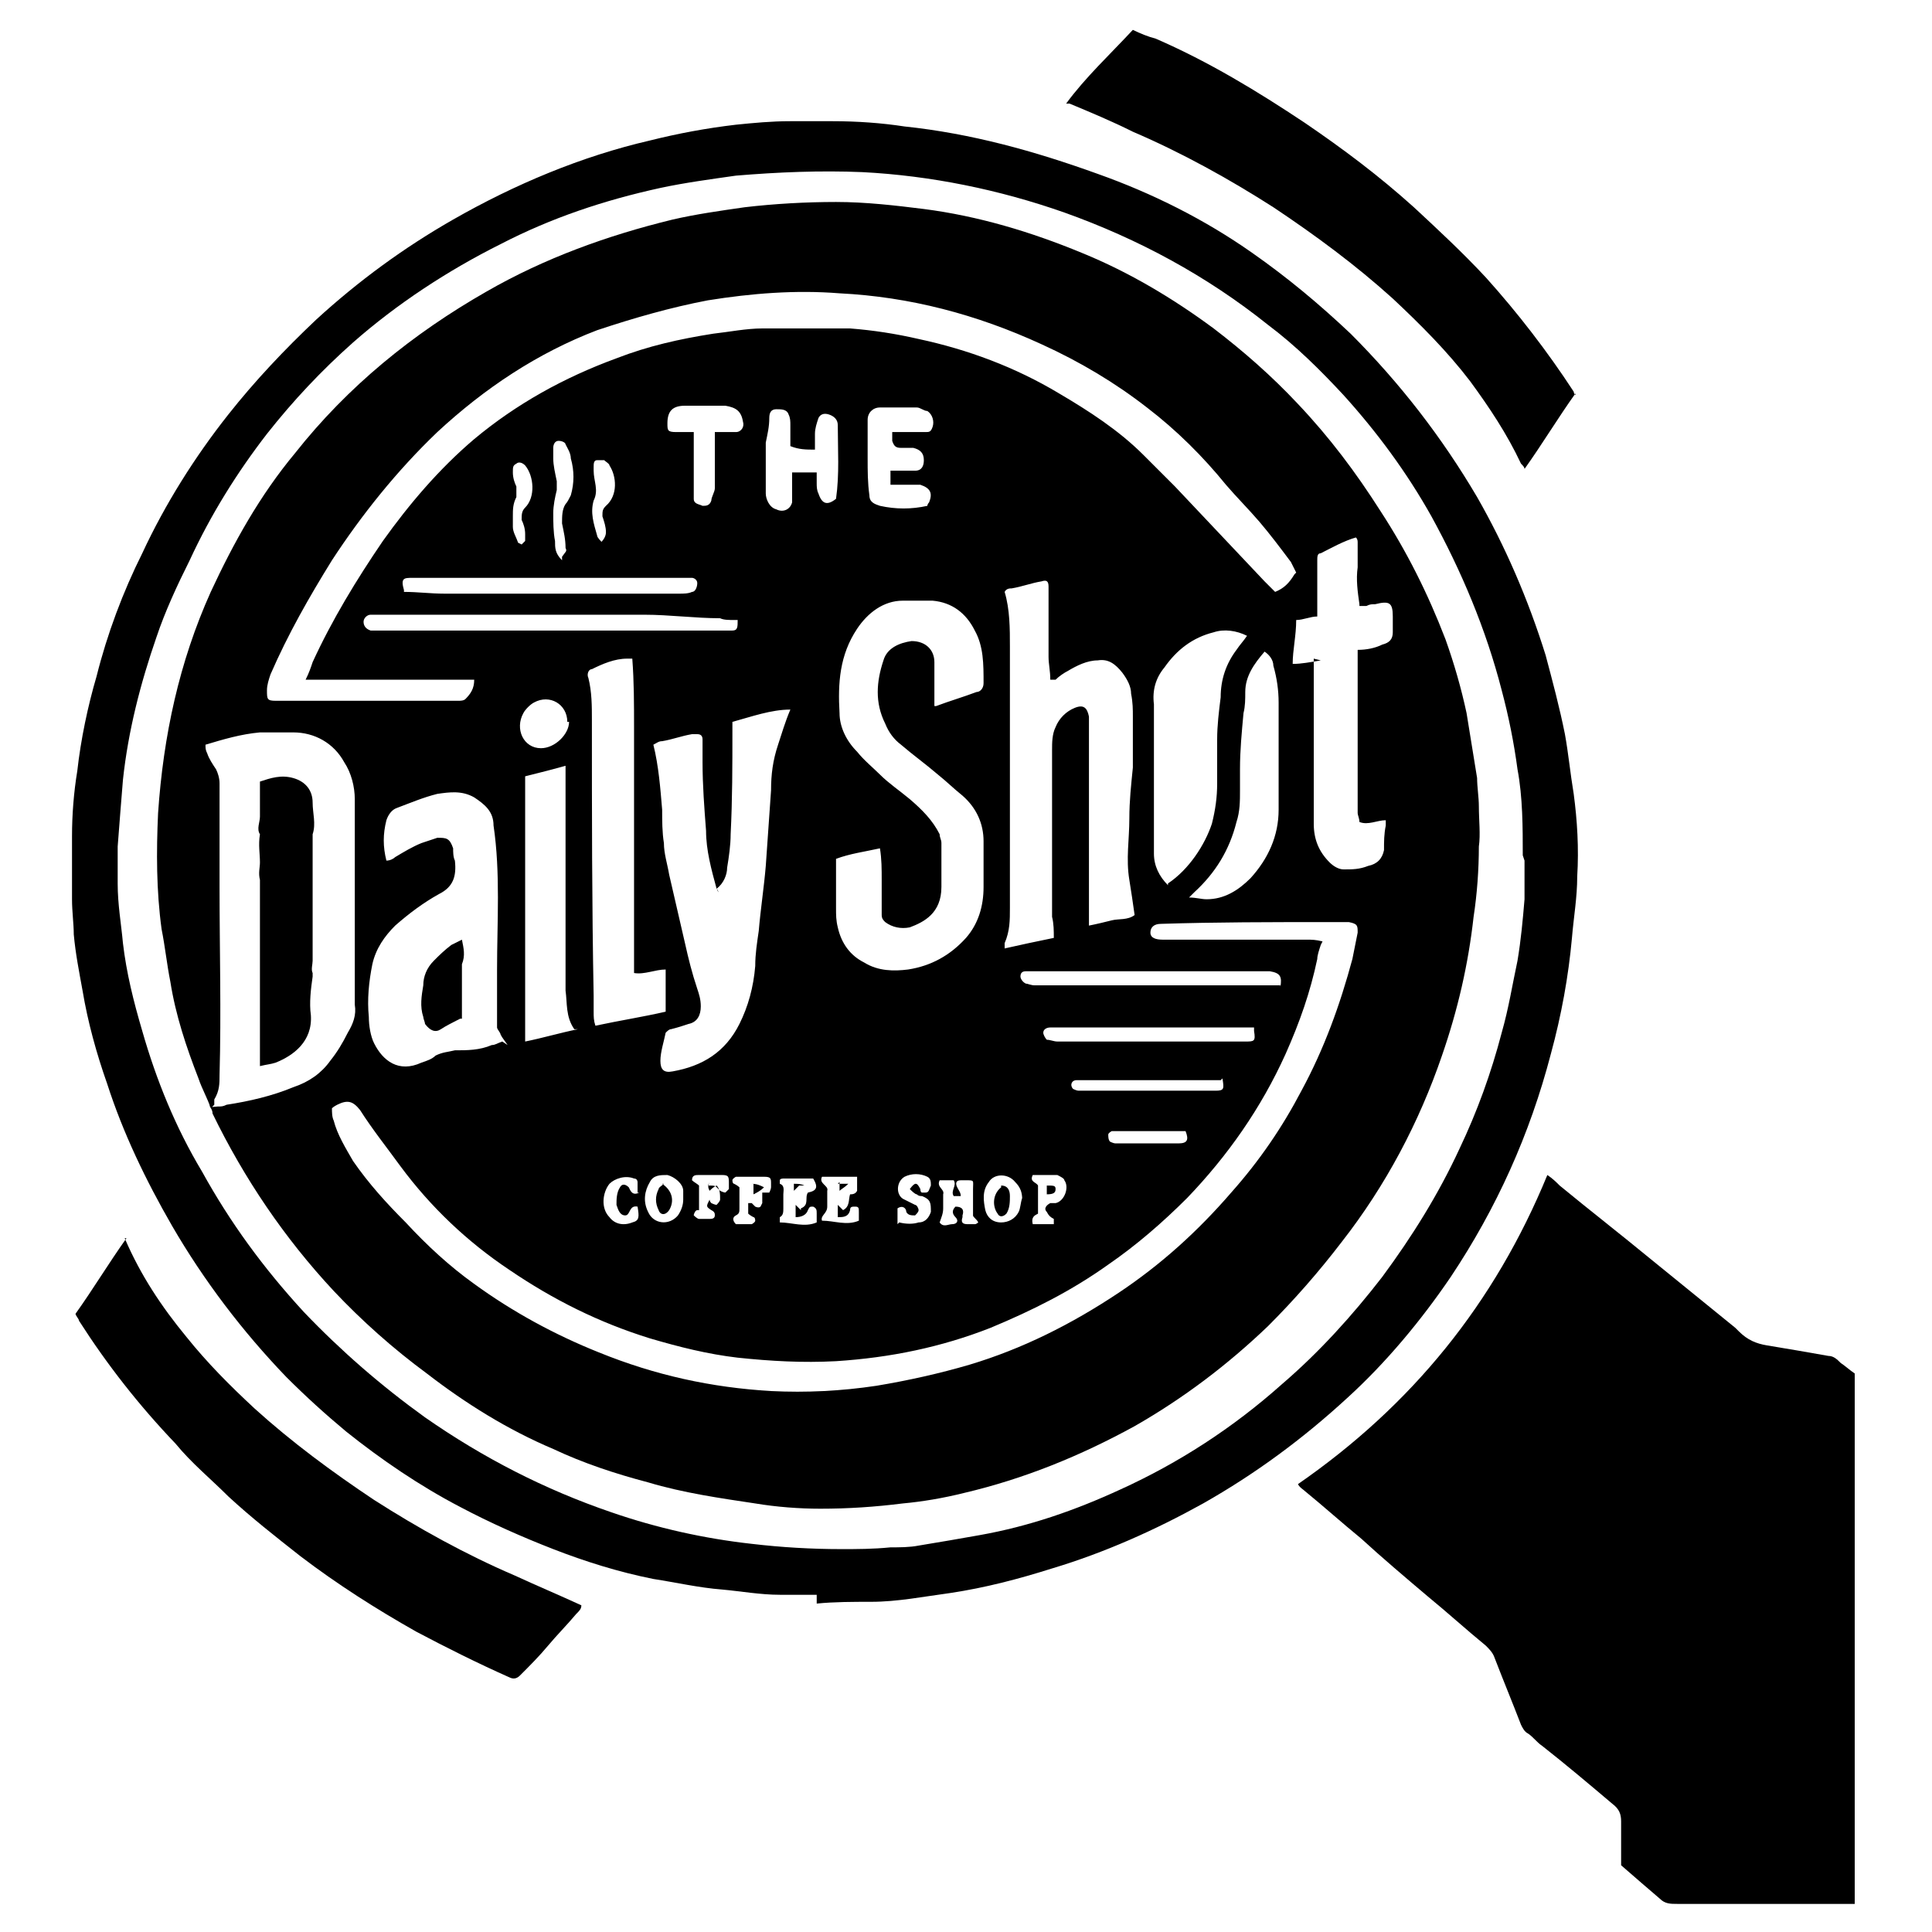 <?xml version="1.0" encoding="UTF-8"?>
<svg id="Capa_1" data-name="Capa 1" xmlns="http://www.w3.org/2000/svg" version="1.1" viewBox="0 0 110 110">
  <defs>
    <style>
      .cls-1 {
        fill: #000;
        stroke-width: 0px;
      }
    </style>
  </defs>
  <path class="cls-1" d="M105.9,108.4c-3.5,0-6.9,0-10.4,0-.4,0-.7,0-1-.3-.7-.6-1.4-1.2-2.2-1.9,0-.7,0-1.4,0-2.1,0-.1,0-.3,0-.4,0-.4-.1-.7-.5-1-1.3-1.1-2.6-2.2-4-3.3-.3-.2-.5-.5-.8-.7-.2-.1-.3-.3-.4-.5-.5-1.3-1-2.5-1.5-3.8-.1-.3-.3-.5-.5-.7-1.1-.9-2.2-1.9-3.3-2.8-1.3-1.1-2.6-2.2-3.8-3.3-1.1-.9-2.1-1.8-3.2-2.7-.1-.1-.3-.2-.4-.4,6.5-4.5,11.2-10.3,14.2-17.6.3.2.5.4.7.6,1.7,1.4,3.5,2.8,5.2,4.2,1.6,1.3,3.2,2.6,4.8,3.9,0,0,.1.1.2.2.5.5,1,.7,1.6.8,1.2.2,2.4.4,3.5.6.3,0,.5.2.7.4.3.2.5.4.8.6v30.2Z"/>
  <path class="cls-1" d="M46.5,90.8c-.7,0-1.4,0-2.1,0-1.1,0-2.2-.2-3.3-.3-1.3-.1-2.6-.4-3.9-.6-2-.4-3.9-1-5.7-1.7-1.8-.7-3.6-1.5-5.3-2.4-2.3-1.2-4.5-2.7-6.5-4.3-1.2-1-2.3-2-3.4-3.1-2.5-2.6-4.7-5.5-6.5-8.6-1.5-2.6-2.8-5.3-3.7-8.1-.6-1.7-1.1-3.5-1.4-5.3-.2-1.1-.4-2.1-.5-3.2,0-.6-.1-1.3-.1-2,0-1.2,0-2.4,0-3.6,0-1.2.1-2.5.3-3.7.2-1.8.6-3.7,1.1-5.4.6-2.4,1.5-4.8,2.6-7,1.3-2.8,3-5.5,4.9-7.9,1.5-1.9,3.2-3.7,5-5.4,2.4-2.2,5-4.1,7.8-5.7,3.5-2,7.3-3.6,11.2-4.5,1.6-.4,3.2-.7,4.9-.9,1-.1,2-.2,3.1-.2.8,0,1.6,0,2.4,0,1.4,0,2.8.1,4.1.3,3.8.4,7.4,1.4,11,2.7,3.1,1.1,6.1,2.6,8.8,4.5,2,1.4,3.8,2.9,5.6,4.6,2.8,2.8,5.2,5.9,7.2,9.3,1.6,2.8,2.9,5.8,3.9,9,.4,1.5.8,3,1.1,4.5.2,1.1.3,2.2.5,3.4.2,1.5.3,3.1.2,4.7,0,1.2-.2,2.3-.3,3.5-.2,2.2-.6,4.4-1.2,6.6-1.2,4.6-3.1,8.8-5.7,12.7-1.7,2.5-3.7,4.9-5.9,6.9-2.5,2.3-5.2,4.3-8.2,6-2.7,1.5-5.6,2.8-8.6,3.7-1.9.6-3.8,1.1-5.8,1.4-1.5.2-3,.5-4.5.5-1,0-2.1,0-3.1.1,0,0,0,0,0,0ZM86.7,48.7c0-1.6,0-3.3-.3-4.9-.2-1.5-.5-3-.9-4.5-.9-3.5-2.3-6.8-4-9.9-1.4-2.5-3.1-4.8-5-6.9-1.3-1.4-2.7-2.8-4.3-4-3.5-2.8-7.4-4.9-11.6-6.4-3.7-1.3-7.6-2.1-11.5-2.3-2.4-.1-4.8,0-7.2.2-1.4.2-2.9.4-4.3.7-3.2.7-6.2,1.7-9.1,3.2-3,1.5-5.9,3.4-8.4,5.6-1.8,1.6-3.4,3.3-4.9,5.2-1.7,2.2-3.2,4.6-4.4,7.2-.7,1.4-1.4,2.9-1.9,4.4-.9,2.6-1.6,5.3-1.9,8.1-.1,1.2-.2,2.5-.3,3.8,0,.7,0,1.4,0,2.1,0,1.2.2,2.3.3,3.4.2,1.7.6,3.3,1.1,5,.8,2.8,1.9,5.5,3.4,8,1.6,2.9,3.5,5.5,5.8,8,2.1,2.2,4.4,4.2,6.9,6,3.3,2.3,6.8,4.1,10.6,5.4,2.6.9,5.3,1.5,8,1.8,1.7.2,3.4.3,5.1.3.9,0,1.8,0,2.8-.1.5,0,1.1,0,1.6-.1,1.2-.2,2.4-.4,3.5-.6,2.8-.5,5.4-1.4,8-2.6,3.3-1.5,6.4-3.5,9.2-6,2.1-1.8,4-3.9,5.7-6.1,1.7-2.3,3.2-4.7,4.4-7.3,1-2.1,1.8-4.3,2.4-6.6.4-1.4.6-2.7.9-4.1.2-1.2.3-2.3.4-3.5,0-.7,0-1.5,0-2.2Z"/>
  <path class="cls-1" d="M89.7,22.4c-1,1.4-1.9,2.9-2.9,4.3,0-.1-.1-.2-.2-.3-.8-1.7-1.8-3.2-2.9-4.7-1.3-1.7-2.8-3.2-4.4-4.7-2.1-1.9-4.4-3.6-6.8-5.2-2.5-1.6-5.2-3.1-8-4.3-1.2-.6-2.4-1.1-3.6-1.6,0,0,0,0-.2,0,1.1-1.5,2.5-2.8,3.8-4.2.4.2.9.4,1.3.5,3,1.3,5.8,3,8.5,4.8,2.2,1.5,4.2,3,6.2,4.8,1.4,1.3,2.8,2.6,4.1,4,1.8,2,3.5,4.2,5,6.5,0,0,0,.1.1.2Z"/>
  <path class="cls-1" d="M7.1,70.5c.9,2.1,2.1,3.9,3.5,5.6,1.2,1.5,2.5,2.8,3.9,4.1,2.1,1.9,4.4,3.6,6.8,5.2,2.5,1.6,5.2,3.1,8,4.3,1.3.6,2.5,1.1,3.8,1.7,0,.2-.1.3-.3.5-.5.6-1.1,1.2-1.6,1.8-.5.6-1,1.1-1.6,1.7-.2.2-.4.2-.6.1-1.8-.8-3.6-1.7-5.3-2.6-2.3-1.3-4.5-2.7-6.6-4.3-1.4-1.1-2.8-2.2-4.1-3.4-1-1-2.1-1.9-3-3-2.1-2.2-3.9-4.5-5.5-7,0-.1-.2-.3-.2-.4,1-1.4,1.9-2.9,2.9-4.3Z"/>
  <path class="cls-1" d="M12,63.1c-.2-.6-.5-1.1-.7-1.7-.7-1.8-1.3-3.6-1.6-5.5-.2-1-.3-2-.5-3-.3-2.2-.3-4.4-.2-6.6.3-4.4,1.2-8.6,3-12.6,1.3-2.8,2.8-5.5,4.8-7.9,3-3.8,6.7-6.8,10.9-9.2,3.3-1.9,6.9-3.2,10.6-4.1,1.3-.3,2.7-.5,4.1-.7,1.7-.2,3.5-.3,5.2-.3,1.7,0,3.4.2,5,.4,3.1.4,6.1,1.3,9,2.5,2.7,1.1,5.2,2.6,7.5,4.3,1.7,1.3,3.3,2.7,4.8,4.3,1.8,1.9,3.3,3.9,4.7,6.1,1.5,2.3,2.7,4.7,3.7,7.3.5,1.4.9,2.8,1.2,4.2.2,1.2.4,2.5.6,3.7,0,.5.1,1.1.1,1.6,0,.8.1,1.6,0,2.3,0,1.3-.1,2.7-.3,4-.3,2.7-.9,5.3-1.8,7.9-1.3,3.8-3.2,7.4-5.7,10.6-1.3,1.7-2.7,3.3-4.2,4.8-2.3,2.2-4.8,4.1-7.6,5.7-3.1,1.7-6.3,3-9.7,3.8-1.2.3-2.4.5-3.5.6-1.6.2-3.1.3-4.7.3-1.2,0-2.5-.1-3.7-.3-2-.3-4.1-.6-6.1-1.2-1.9-.5-3.7-1.1-5.4-1.9-2.6-1.1-5-2.6-7.2-4.3-1.9-1.4-3.7-3-5.3-4.7-2.8-3-5.1-6.4-6.9-10.1,0-.2-.1-.3-.2-.5.1.2.3.1.5.1.2,0,.3,0,.5-.1,1.3-.2,2.6-.5,3.8-1,.9-.3,1.6-.8,2.1-1.5.4-.5.7-1,1-1.6.3-.5.5-1,.4-1.6,0-.1,0-.2,0-.4,0-1,0-1.9,0-2.9,0-2.1,0-4.1,0-6.2,0-.7,0-1.5,0-2.2,0-.7-.2-1.5-.6-2.1-.6-1.1-1.7-1.7-2.9-1.7-.6,0-1.3,0-1.9,0-1.1.1-2.1.4-3.1.7,0,.2,0,.3.1.5.1.3.3.6.5.9.1.2.2.5.2.8,0,2,0,3.9,0,5.9,0,3.6.1,7.1,0,10.7,0,.5,0,.9-.3,1.4,0,0,0,.2,0,.3ZM73.8,32.6c-.1-.2-.2-.4-.3-.6-.6-.8-1.2-1.6-1.8-2.3-.6-.7-1.3-1.4-1.9-2.1-1.3-1.6-2.8-3.1-4.5-4.4-1.8-1.4-3.8-2.6-6-3.6-3.7-1.7-7.5-2.7-11.5-2.9-2.5-.2-5,0-7.5.4-2.1.4-4.2,1-6.3,1.7-3.4,1.3-6.4,3.3-9.1,5.8-2.3,2.2-4.3,4.7-6,7.3-1.3,2.1-2.5,4.2-3.5,6.5-.1.3-.2.6-.2.9,0,.5,0,.6.5.6,1.2,0,2.5,0,3.7,0,1.7,0,3.4,0,5.1,0,.5,0,1.1,0,1.6,0,.1,0,.3,0,.4-.1.3-.3.5-.6.5-1.1-3.2,0-6.3,0-9.6,0,.2-.4.3-.7.4-1,1.1-2.4,2.5-4.7,4-6.9,1.5-2.1,3.2-4.1,5.2-5.8,2.4-2,5.1-3.5,8.1-4.6,1.8-.7,3.6-1.1,5.5-1.4.9-.1,1.9-.3,2.8-.3,1.7,0,3.4,0,5,0,1.3.1,2.6.3,3.9.6,2.8.6,5.5,1.6,8,3.1,1.7,1,3.4,2.1,4.8,3.5.6.6,1.2,1.2,1.8,1.8,1.7,1.8,3.4,3.6,5.1,5.4.2.2.4.4.6.6.5-.2.8-.5,1.1-1ZM75.2,53.8c-.1.3-.2.6-.2.8-.4,1.9-1,3.6-1.8,5.4-1.4,3.1-3.3,5.8-5.6,8.2-1.4,1.4-2.9,2.7-4.5,3.8-2.1,1.5-4.3,2.6-6.7,3.6-2.8,1.1-5.7,1.7-8.8,1.9-1.9.1-3.7,0-5.6-.2-1.7-.2-3.3-.6-5-1.1-2.9-.9-5.5-2.2-8-3.9-2.4-1.6-4.5-3.6-6.2-5.9-.8-1.1-1.6-2.1-2.3-3.2-.4-.5-.7-.6-1.3-.3,0,0-.2.1-.3.2,0,.2,0,.5.1.7.2.8.7,1.6,1.1,2.3.9,1.3,1.9,2.4,3,3.5,1.2,1.3,2.5,2.5,3.9,3.5,2.2,1.6,4.6,2.9,7.1,3.9,3.2,1.3,6.4,2,9.8,2.2,2,.1,4,0,6-.3,1.8-.3,3.6-.7,5.3-1.2,3-.9,5.8-2.3,8.5-4.1,2.4-1.6,4.5-3.5,6.4-5.7,1.6-1.8,2.9-3.7,4-5.8,1.3-2.4,2.2-4.9,2.9-7.5.1-.5.2-1,.3-1.5,0-.4,0-.5-.5-.6-.4,0-.9,0-1.3,0-3.1,0-6.3,0-9.4.1-.4,0-.6.2-.6.5,0,.3.3.4.7.4.2,0,.4,0,.6,0,.9,0,1.8,0,2.7,0,1.6,0,3.3,0,4.9,0,.3,0,.5,0,.9.1ZM53.3,40.2c.8-.3,1.5-.5,2.3-.8.2,0,.4-.2.4-.5,0-1.1,0-2.1-.5-3-.5-1-1.3-1.6-2.4-1.7-.6,0-1.2,0-1.7,0-1.1,0-2,.7-2.6,1.6-1,1.5-1.1,3.1-1,4.8,0,.8.4,1.6,1,2.2.4.5.9.9,1.3,1.3.5.5,1.1.9,1.7,1.4.7.6,1.3,1.2,1.7,2,0,.2.1.3.1.5,0,.8,0,1.7,0,2.5,0,1.5-1,2-1.8,2.3-.5.1-1,0-1.4-.3-.1-.1-.2-.2-.2-.4,0-.7,0-1.3,0-2,0-.6,0-1.2-.1-1.8-.9.2-1.7.3-2.5.6,0,1,0,1.9,0,2.8,0,.4,0,.7.1,1.1.2.9.7,1.6,1.5,2,.8.5,1.7.5,2.5.4,1.3-.2,2.4-.8,3.3-1.8.7-.8,1-1.8,1-2.9,0-.8,0-1.7,0-2.6,0-1-.4-1.9-1.2-2.6-.5-.4-.9-.8-1.4-1.2-.7-.6-1.4-1.1-2.1-1.7-.4-.3-.7-.7-.9-1.2-.6-1.2-.5-2.4-.1-3.6.2-.7.9-1,1.6-1.1.8,0,1.3.5,1.3,1.2,0,.5,0,1,0,1.4,0,.4,0,.7,0,1.1ZM59.8,38.7c0-.5-.1-.9-.1-1.3,0-.7,0-1.3,0-2,0-.7,0-1.3,0-2,0-.3-.1-.4-.4-.3-.6.1-1.1.3-1.7.4-.1,0-.3,0-.4.2.3,1,.3,2.1.3,3.1,0,5,0,9.9,0,14.9,0,.7,0,1.3-.3,2,0,0,0,.2,0,.3.9-.2,1.8-.4,2.8-.6,0-.4,0-.8-.1-1.2,0-1.1,0-2.3,0-3.4,0-2,0-4,0-6.1,0-.4,0-.9.2-1.3.2-.5.6-.9,1.1-1.1.5-.2.7,0,.8.5,0,.1,0,.2,0,.3,0,2.6,0,5.1,0,7.7,0,1.2,0,2.5,0,3.7,0,0,0,.1,0,.2.5-.1.9-.2,1.3-.3.4-.1.9,0,1.3-.3-.1-.7-.2-1.4-.3-2-.2-1.2,0-2.3,0-3.5,0-1,.1-1.9.2-2.9,0-1,0-1.9,0-2.9,0-.4,0-.8-.1-1.3,0-.4-.2-.8-.5-1.2-.4-.5-.8-.8-1.4-.7-.6,0-1.2.3-1.7.6-.2.1-.5.3-.7.5ZM40.9,50.8c0,0,0-.1-.1-.2-.3-1.1-.6-2.2-.6-3.3-.1-1.3-.2-2.6-.2-3.9,0-.4,0-.8,0-1.3,0-.2-.1-.3-.3-.3-.1,0-.2,0-.3,0-.6.1-1.1.3-1.7.4-.2,0-.3.1-.5.2.3,1.2.4,2.5.5,3.7,0,.6,0,1.3.1,1.9,0,.6.2,1.2.3,1.8.3,1.3.6,2.6.9,3.9.2.9.4,1.7.7,2.6.1.3.2.6.2,1,0,.5-.2.9-.7,1-.3.1-.6.2-1,.3-.1,0-.2.1-.3.2-.1.5-.3,1.1-.3,1.6,0,.5.2.7.7.6,1.7-.3,3-1.1,3.8-2.7.5-1,.8-2.1.9-3.3,0-.7.1-1.3.2-2,.1-1.2.3-2.5.4-3.7.1-1.4.2-2.9.3-4.3,0-.9.1-1.7.4-2.6.2-.6.4-1.3.7-2-1.1,0-2.2.4-3.3.7,0,.2,0,.4,0,.5,0,2,0,3.9-.1,5.9,0,.6-.1,1.3-.2,1.9,0,.4-.2.9-.6,1.2ZM28.9,59.5c-.2-.3-.3-.4-.4-.6,0-.1-.2-.3-.2-.4,0-.3,0-.7,0-1,0-.8,0-1.6,0-2.3,0-2.7.2-5.5-.2-8.2,0-.8-.5-1.2-1.1-1.6-.7-.4-1.4-.3-2.1-.2-.8.2-1.5.5-2.3.8-.3.1-.5.4-.6.7-.2.8-.2,1.5,0,2.3,0,0,0,0,0,0,.2,0,.4-.1.5-.2.5-.3,1-.6,1.5-.8.3-.1.6-.2.9-.3.5,0,.7,0,.9.6,0,.2,0,.5.1.7.1.9-.1,1.5-.9,1.9-.9.5-1.7,1.1-2.5,1.8-.6.6-1.1,1.3-1.3,2.2-.2,1-.3,2-.2,3,0,.5.1,1.1.3,1.5.5,1,1.4,1.7,2.7,1.1.3-.1.6-.2.8-.4.4-.2.7-.2,1.1-.3.7,0,1.4,0,2.1-.3.2,0,.3-.1.6-.2ZM74.8,37.5c0,.3,0,.4,0,.6,0,2.9,0,5.8,0,8.8,0,.9.3,1.6.9,2.2.2.2.5.4.8.4.5,0,.9,0,1.4-.2.5-.1.8-.4.9-.9,0-.5,0-.9.1-1.4,0-.1,0-.2,0-.3-.5,0-1,.3-1.5.1,0-.2-.1-.4-.1-.5,0-.8,0-1.7,0-2.5,0-1,0-1.9,0-2.9,0-1.2,0-2.4,0-3.6,0-.1,0-.2,0-.3.5,0,1-.1,1.4-.3.4-.1.6-.3.6-.7,0-.3,0-.6,0-.9,0-.8-.2-.9-1-.7-.2,0-.3,0-.5.1-.1,0-.3,0-.4,0,0,0,0,0,0-.1-.1-.7-.2-1.4-.1-2.1,0-.5,0-1,0-1.4,0-.1,0-.2-.1-.3-.7.2-1.4.6-2,.9-.2,0-.2.2-.2.4,0,1,0,2,0,3,0,0,0,0,0,.2-.4,0-.8.2-1.2.2,0,.9-.2,1.7-.2,2.5.5,0,1-.1,1.6-.2ZM35.9,37.5c0,0-.1,0-.2,0-.7,0-1.4.3-2,.6-.2,0-.3.3-.2.5.2.8.2,1.6.2,2.4,0,5.2,0,10.5.1,15.7,0,.3,0,.6,0,.9,0,.3,0,.5.1.8,1.4-.3,2.7-.5,4-.8v-2.4c-.6,0-1.2.3-1.8.2,0,0,0-.1,0-.2,0-.9,0-1.8,0-2.7,0-1.4,0-2.8,0-4.2,0-2.3,0-4.6,0-6.9,0-1.3,0-2.6-.1-3.9ZM66.5,50.3c1.2-.8,2.1-2.2,2.5-3.4.2-.8.3-1.5.3-2.3,0-.8,0-1.7,0-2.5,0-.8.1-1.6.2-2.4,0-1,.3-1.9.9-2.7.2-.3.4-.5.6-.8-.6-.3-1.3-.4-1.9-.2-1.2.3-2.1,1-2.8,2-.5.6-.7,1.3-.6,2.1,0,2.8,0,5.7,0,8.5,0,.7.3,1.3.8,1.8ZM32.7,58.6c-.5-.7-.4-1.5-.5-2.2,0-.8,0-1.7,0-2.5,0-3.2,0-6.4,0-9.7,0-.2,0-.4,0-.6-.7.2-1.5.4-2.3.6,0,.2,0,.3,0,.5,0,3,0,5.9,0,8.9,0,1.1,0,2.2,0,3.2,0,.4,0,.8,0,1.2,0,.4,0,.9,0,1.3,1-.2,2-.5,3-.7ZM72,37.1c-.6.7-1.1,1.4-1.1,2.3,0,.4,0,.8-.1,1.2-.1,1.1-.2,2.1-.2,3.2,0,.4,0,.8,0,1.2,0,.6,0,1.2-.2,1.8-.4,1.6-1.2,2.9-2.4,4,0,0-.1.1-.3.3.4,0,.7.1,1,.1,1,0,1.8-.5,2.5-1.2,1-1.1,1.6-2.4,1.6-3.9,0-1.3,0-2.7,0-4,0-.7,0-1.4,0-2.1,0-.7-.1-1.4-.3-2.1,0-.3-.2-.6-.5-.8ZM41.8,35.3c-.3,0-.6,0-.8-.1-1.4,0-2.9-.2-4.3-.2-2.1,0-4.3,0-6.4,0-2.8,0-5.6,0-8.4,0-.3,0-.6,0-.8,0-.2,0-.4.2-.4.4,0,.2.1.4.4.5.2,0,.3,0,.5,0,.3,0,.7,0,1,0,4.1,0,8.3,0,12.4,0,2,0,4,0,6.1,0,.2,0,.4,0,.6,0,.3,0,.3-.2.3-.6ZM23,33.7c.8,0,1.5.1,2.3.1,3.3,0,6.7,0,10,0,1.1,0,2.3,0,3.4,0,.2,0,.5,0,.7-.1.2,0,.3-.3.3-.5,0-.2-.2-.3-.3-.3-.1,0-.3,0-.4,0-1.3,0-2.6,0-3.9,0-3.9,0-7.8,0-11.6,0-.5,0-.7,0-.5.7,0,0,0,0,0,.1ZM45,25.5c0-.5,0-.9,0-1.3,0-.2,0-.4-.1-.6-.1-.3-.4-.3-.7-.3-.3,0-.4.2-.4.5,0,.5-.1.9-.2,1.4,0,1,0,1.9,0,2.9,0,.3.2.8.6.9.4.2.8,0,.9-.4,0-.2,0-.4,0-.7,0-.3,0-.7,0-1h1.4c0,.2,0,.4,0,.6,0,.2,0,.4.1.6.2.6.5.7,1,.3.2-1.4.1-2.8.1-4.2,0-.3-.2-.5-.5-.6-.3-.1-.5,0-.6.2-.1.3-.2.6-.2.9,0,.3,0,.6,0,.9-.5,0-.9,0-1.4-.2ZM50.9,26.8c.2,0,.4,0,.5,0,.2,0,.5,0,.7,0,.4,0,.5-.3.5-.6,0-.4-.2-.6-.6-.7-.2,0-.5,0-.7,0-.3,0-.4-.1-.5-.4,0-.1,0-.3,0-.5.3,0,.6,0,.8,0,.4,0,.7,0,1.1,0,.2,0,.3,0,.4-.3.1-.3,0-.7-.3-.9-.2,0-.4-.2-.6-.2-.7,0-1.4,0-2.1,0-.4,0-.7.3-.7.7,0,.3,0,.5,0,.8,0,.5,0,1,0,1.4,0,.7,0,1.4.1,2.1,0,.4.3.5.6.6.9.2,1.8.2,2.7,0,0,0,0-.1.1-.2.2-.5.1-.8-.5-1-.3,0-.7,0-1,0-.2,0-.4,0-.7,0,0-.2,0-.3,0-.5,0,0,0-.2,0-.3ZM72.9,56.2c.1-.6,0-.8-.6-.9-.2,0-.4,0-.5,0-2.1,0-4.3,0-6.4,0-2.1,0-4.3,0-6.4,0-.2,0-.4,0-.6,0-.2,0-.3.1-.3.3,0,.1.1.3.3.4.1,0,.3.1.5.1.4,0,.9,0,1.3,0,.6,0,1.2,0,1.7,0,3.2,0,6.4,0,9.6,0,.5,0,.9,0,1.4,0ZM39.5,24.6c0,.3,0,.6,0,.8,0,.8,0,1.6,0,2.4,0,.2,0,.4,0,.6,0,.3.3.3.5.4.2,0,.4,0,.5-.3,0-.2.2-.5.2-.7,0-.9,0-1.7,0-2.6,0-.2,0-.3,0-.6.2,0,.4,0,.5,0,.2,0,.5,0,.7,0,.3,0,.5-.3.4-.6-.1-.6-.4-.8-1-.9-.8,0-1.5,0-2.3,0-.7,0-1,.3-1,1,0,.4,0,.5.5.5.3,0,.7,0,1,0ZM71.4,58.5c0,0-.2,0-.3,0-1.4,0-2.8,0-4.2,0-2.3,0-4.6,0-6.8,0-.1,0-.2,0-.3,0-.2,0-.4.1-.4.3,0,.1.1.3.2.4.2,0,.4.1.6.1,3.6,0,7.2,0,10.7,0,.5,0,.6,0,.5-.6,0,0,0,0,0-.2ZM69.5,61.5c0,0-.2,0-.2,0-2.4,0-4.7,0-7.1,0-.3,0-.6,0-.9,0-.3,0-.4.3-.2.5,0,0,.2.1.3.1.4,0,.7,0,1.1,0,2.2,0,4.4,0,6.6,0,0,0,0,0,.1,0,.5,0,.5-.1.4-.7ZM32.3,41.1c0-1-1-1.6-1.9-1.1-.2.1-.5.4-.6.6-.5.9,0,2,1,2,.8,0,1.6-.8,1.6-1.5ZM32,31.7c.2-.3.3-.3.2-.5,0-.5-.1-.9-.2-1.4,0-.4,0-.8.2-1.1.1-.1.2-.3.3-.5.2-.7.2-1.4,0-2.1,0-.3-.2-.6-.3-.8,0-.1-.2-.2-.4-.2-.2,0-.3.2-.3.4,0,.2,0,.4,0,.6,0,.4.1.8.2,1.3,0,.2,0,.4,0,.5-.1.4-.2.9-.2,1.3,0,.5,0,1.1.1,1.6,0,.4,0,.7.4,1.1ZM55.7,69.6c-.1-.2-.3-.3-.3-.4,0-.5,0-1,0-1.5,0-.5.1-.5-.4-.5-.1,0-.2,0-.3,0-.3,0-.3.2-.2.4.1.2.2.3.2.5h-.4c-.2-.3.2-.6,0-.9-.1,0-.3,0-.4,0-.2,0-.3,0-.4,0-.2.4.3.5.2.8,0,.3,0,.6,0,.8,0,.3-.1.5-.2.8.2.3.5.1.7.1.3,0,.4-.2.2-.4-.2-.2-.2-.4,0-.6.4,0,.5.2.4.5,0,0,0,0,0,.1-.1.3,0,.4.3.4.1,0,.3,0,.4,0,.1,0,.2-.1.3-.2ZM45.6,68.8c.5-.2.2-.6.4-.9.5-.1.6-.3.3-.8,0,0,0,0,0,0-.6,0-1.1,0-1.7,0,0,0-.2,0-.2.1,0,0,0,.2,0,.2.3.1.2.4.2.6,0,.3,0,.5,0,.8,0,.2,0,.4-.2.5,0,0,0,.2,0,.3.7,0,1.4.3,2.1,0,0-.2,0-.3,0-.5,0-.2,0-.3-.2-.4-.2,0-.2,0-.3.2-.1.3-.4.4-.7.4v-.7c.1.1.2.2.3.3ZM48.8,67c-.4,0-.7,0-1,0-.3,0-.7,0-1,0-.2.4.4.5.3.8,0,.3,0,.6,0,.9,0,.4-.4.5-.3.8.7,0,1.4.3,2.1,0,0-.2,0-.4,0-.5,0-.2,0-.3-.2-.3-.2,0-.3,0-.3.2-.1.4-.4.4-.7.4,0-.2,0-.4,0-.7.1.1.2.2.3.3.4-.2.3-.6.4-.9.1,0,.3,0,.4-.2v-.8ZM51.2,69.6c.4.1.8.1,1.1,0,.4,0,.6-.3.7-.6,0-.5,0-.7-.5-.9-.1,0-.2,0-.3-.1-.1,0-.3-.2-.4-.3.3-.4.4-.4.6,0,0,0,0,.2.1.2,0,0,.2,0,.2,0,.2,0,.2-.2.3-.4,0-.2,0-.4-.2-.5-.4-.2-.9-.2-1.3,0-.5.3-.5,1.1,0,1.3.2.1.4.2.6.3.1,0,.2.2.2.3,0,.1-.1.2-.2.3-.2,0-.4,0-.5-.2,0-.2-.2-.4-.5-.2v.9ZM38.9,68.3c0-.2,0-.3,0-.5,0-.4-.5-.8-.9-.9-.4,0-.8,0-1,.4-.3.5-.4,1.1-.1,1.7.3.7,1.2.8,1.7.2.2-.3.3-.6.3-.9ZM58.2,68.3c0-.4-.1-.7-.4-1-.4-.5-1.2-.5-1.5,0-.4.5-.3,1.1-.2,1.6.1.4.4.7.9.7.4,0,.8-.2,1-.6.1-.2.1-.5.2-.8ZM34.2,30.9c.2-.2.3-.4.3-.6,0-.3-.1-.6-.2-.9,0-.3,0-.4.2-.6.7-.6.6-1.7.2-2.3,0-.1-.2-.2-.3-.3-.1,0-.3,0-.4,0-.2,0-.2.2-.2.4,0,0,0,.1,0,.2,0,.6.3,1.1,0,1.7,0,0,0,0,0,0-.2.7,0,1.3.2,2,0,.1.2.3.3.4ZM29.2,29.4c0,.2,0,.4,0,.6,0,.3.2.6.3.9,0,0,.2.1.2.1,0,0,.1-.1.2-.2,0-.1,0-.2,0-.4,0-.3-.1-.6-.2-.8,0-.3,0-.5.2-.7.6-.6.5-1.8,0-2.4-.2-.2-.4-.2-.5-.1-.2.1-.2.2-.2.5,0,.3.1.6.2.8,0,.2,0,.4,0,.6-.2.4-.2.7-.2,1.1ZM67.4,64.4s0,0,0,0c-1.3,0-2.5,0-3.8,0-.1,0-.2,0-.3,0,0,0-.2.1-.2.2,0,.1,0,.3.1.4,0,0,.2.1.3.1.2,0,.5,0,.7,0,.8,0,1.6,0,2.4,0,.2,0,.4,0,.5,0,.5,0,.6-.2.4-.7ZM40.3,67.5c.5,0,.4,0,.7.3,0,0,.2.1.3.1,0,0,.1-.1.2-.2,0,0,0-.2,0-.3,0-.4,0-.5-.4-.5-.4,0-.9,0-1.3,0-.2,0-.4,0-.4.3.1.1.3.2.4.3v1.4c0,0,0,0-.1,0-.1,0-.2.2-.2.3,0,0,.2.2.3.2.2,0,.4,0,.6,0,.1,0,.3,0,.3-.2,0-.1,0-.2-.2-.3-.3-.2-.3-.2-.1-.6,0,0,0,.1.1.2,0,0,.2.1.3.1,0,0,.2-.2.2-.3,0-.3,0-.6-.2-.8-.2.1-.3.2-.4.3-.1-.2-.1-.3,0-.5ZM42.8,68.5c.1.1.2.2.2.2,0,0,.2.1.3,0,0,0,.1-.2.1-.2,0-.2,0-.5,0-.6.1,0,.3,0,.4,0,0,0,.1-.2.1-.3,0,0,0-.1,0-.2,0-.3,0-.4-.4-.4-.5,0-.9,0-1.4,0,0,0-.1,0-.2,0,0,0-.2.1-.2.2,0,0,0,.2.1.2,0,0,.2.1.3.2,0,.4,0,.8,0,1.2,0,.2,0,.3-.2.4-.2.1-.2.3,0,.5.3,0,.6,0,.9,0,0,0,.2-.1.2-.2,0,0,0-.2-.1-.2,0,0-.2-.1-.3-.2,0-.2,0-.3,0-.6ZM58.8,69.7h1.2c0-.1,0-.2,0-.3-.2-.1-.3-.2-.4-.4-.2-.2,0-.4.2-.5,0,0,.2,0,.3,0,.5-.1.8-.9.5-1.3,0-.1-.2-.2-.4-.3-.5,0-1,0-1.4,0-.2.4.2.4.3.6v1.6c-.2.1-.4.2-.3.6ZM36.3,67.9c0-.2,0-.4,0-.6,0,0,0-.2-.2-.2-.5-.2-1.1,0-1.4.3-.4.5-.5,1.4,0,1.9.3.4.8.5,1.3.3.4-.1.4-.3.3-.9,0,0,0,0,0,0-.5-.1-.4.5-.7.5-.3,0-.4-.3-.5-.6,0-.3,0-.7.2-1,.1-.2.3-.2.5,0,.1.2.2.5.6.3Z"/>
  <path class="cls-1" d="M14.8,60.8c0-.5,0-1,0-1.5,0-1.9,0-3.9,0-5.8,0-.6,0-1.2,0-1.7,0-.4,0-.8,0-1.2,0-.2,0-.3,0-.5-.1-.4,0-.7,0-1,0-.5-.1-1,0-1.6-.2-.3,0-.7,0-1,0-.5,0-1,0-1.4,0-.2,0-.4,0-.6.6-.2,1.2-.4,1.9-.2.7.2,1.1.7,1.1,1.4,0,.6.2,1.2,0,1.8,0,.7,0,1.3,0,1.9,0,.2,0,.5,0,.7,0,.2,0,.3,0,.5,0,.1,0,.2,0,.3,0,.3,0,.6,0,.9,0,.3,0,.7,0,1,0,.2,0,.3,0,.5,0,.3,0,.7,0,1,0,.1,0,.3,0,.4,0,.2-.1.5,0,.7,0,0,0,.1,0,.2-.1.7-.2,1.5-.1,2.2.1,1.5-1,2.3-2,2.7-.3.1-.5.1-.9.2Z"/>
  <path class="cls-1" d="M26.2,58c-.4.2-.8.4-1.1.6-.3.2-.6.1-.9-.3,0-.1-.1-.3-.1-.4-.2-.6-.1-1.2,0-1.8,0-.5.2-1,.6-1.4.3-.3.6-.6,1-.9.2-.1.4-.2.6-.3.1.5.2.9,0,1.4,0,.4,0,.8,0,1.1,0,.7,0,1.3,0,2Z"/>
  <path class="cls-1" d="M45.2,68v-.6c.2,0,.4,0,.6.1,0,0,0,0,0,0,0,0-.2,0-.3,0,0,0-.2.2-.3.3Z"/>
  <path class="cls-1" d="M47.7,67.4c.2,0,.4,0,.6,0-.2.2-.4.3-.5.4q0-.2,0-.5Z"/>
  <path class="cls-1" d="M37.7,67.4c.6.4.7,1,.4,1.5-.2.3-.5.3-.6,0-.2-.4-.2-.8,0-1.2,0-.1.2-.2.3-.3Z"/>
  <path class="cls-1" d="M57,67.5c.4,0,.5.3.5.6,0,.3,0,.7-.2,1-.2.2-.4.2-.5,0-.3-.4-.3-1.1.2-1.5Z"/>
  <path class="cls-1" d="M42.8,67.4c.3,0,.5.1.7.2-.2.2-.4.3-.6.4,0-.2,0-.3,0-.6Z"/>
  <path class="cls-1" d="M59.6,68c0-.2,0-.4,0-.5.4,0,.5,0,.5.2,0,.2-.1.3-.5.3Z"/>
</svg>